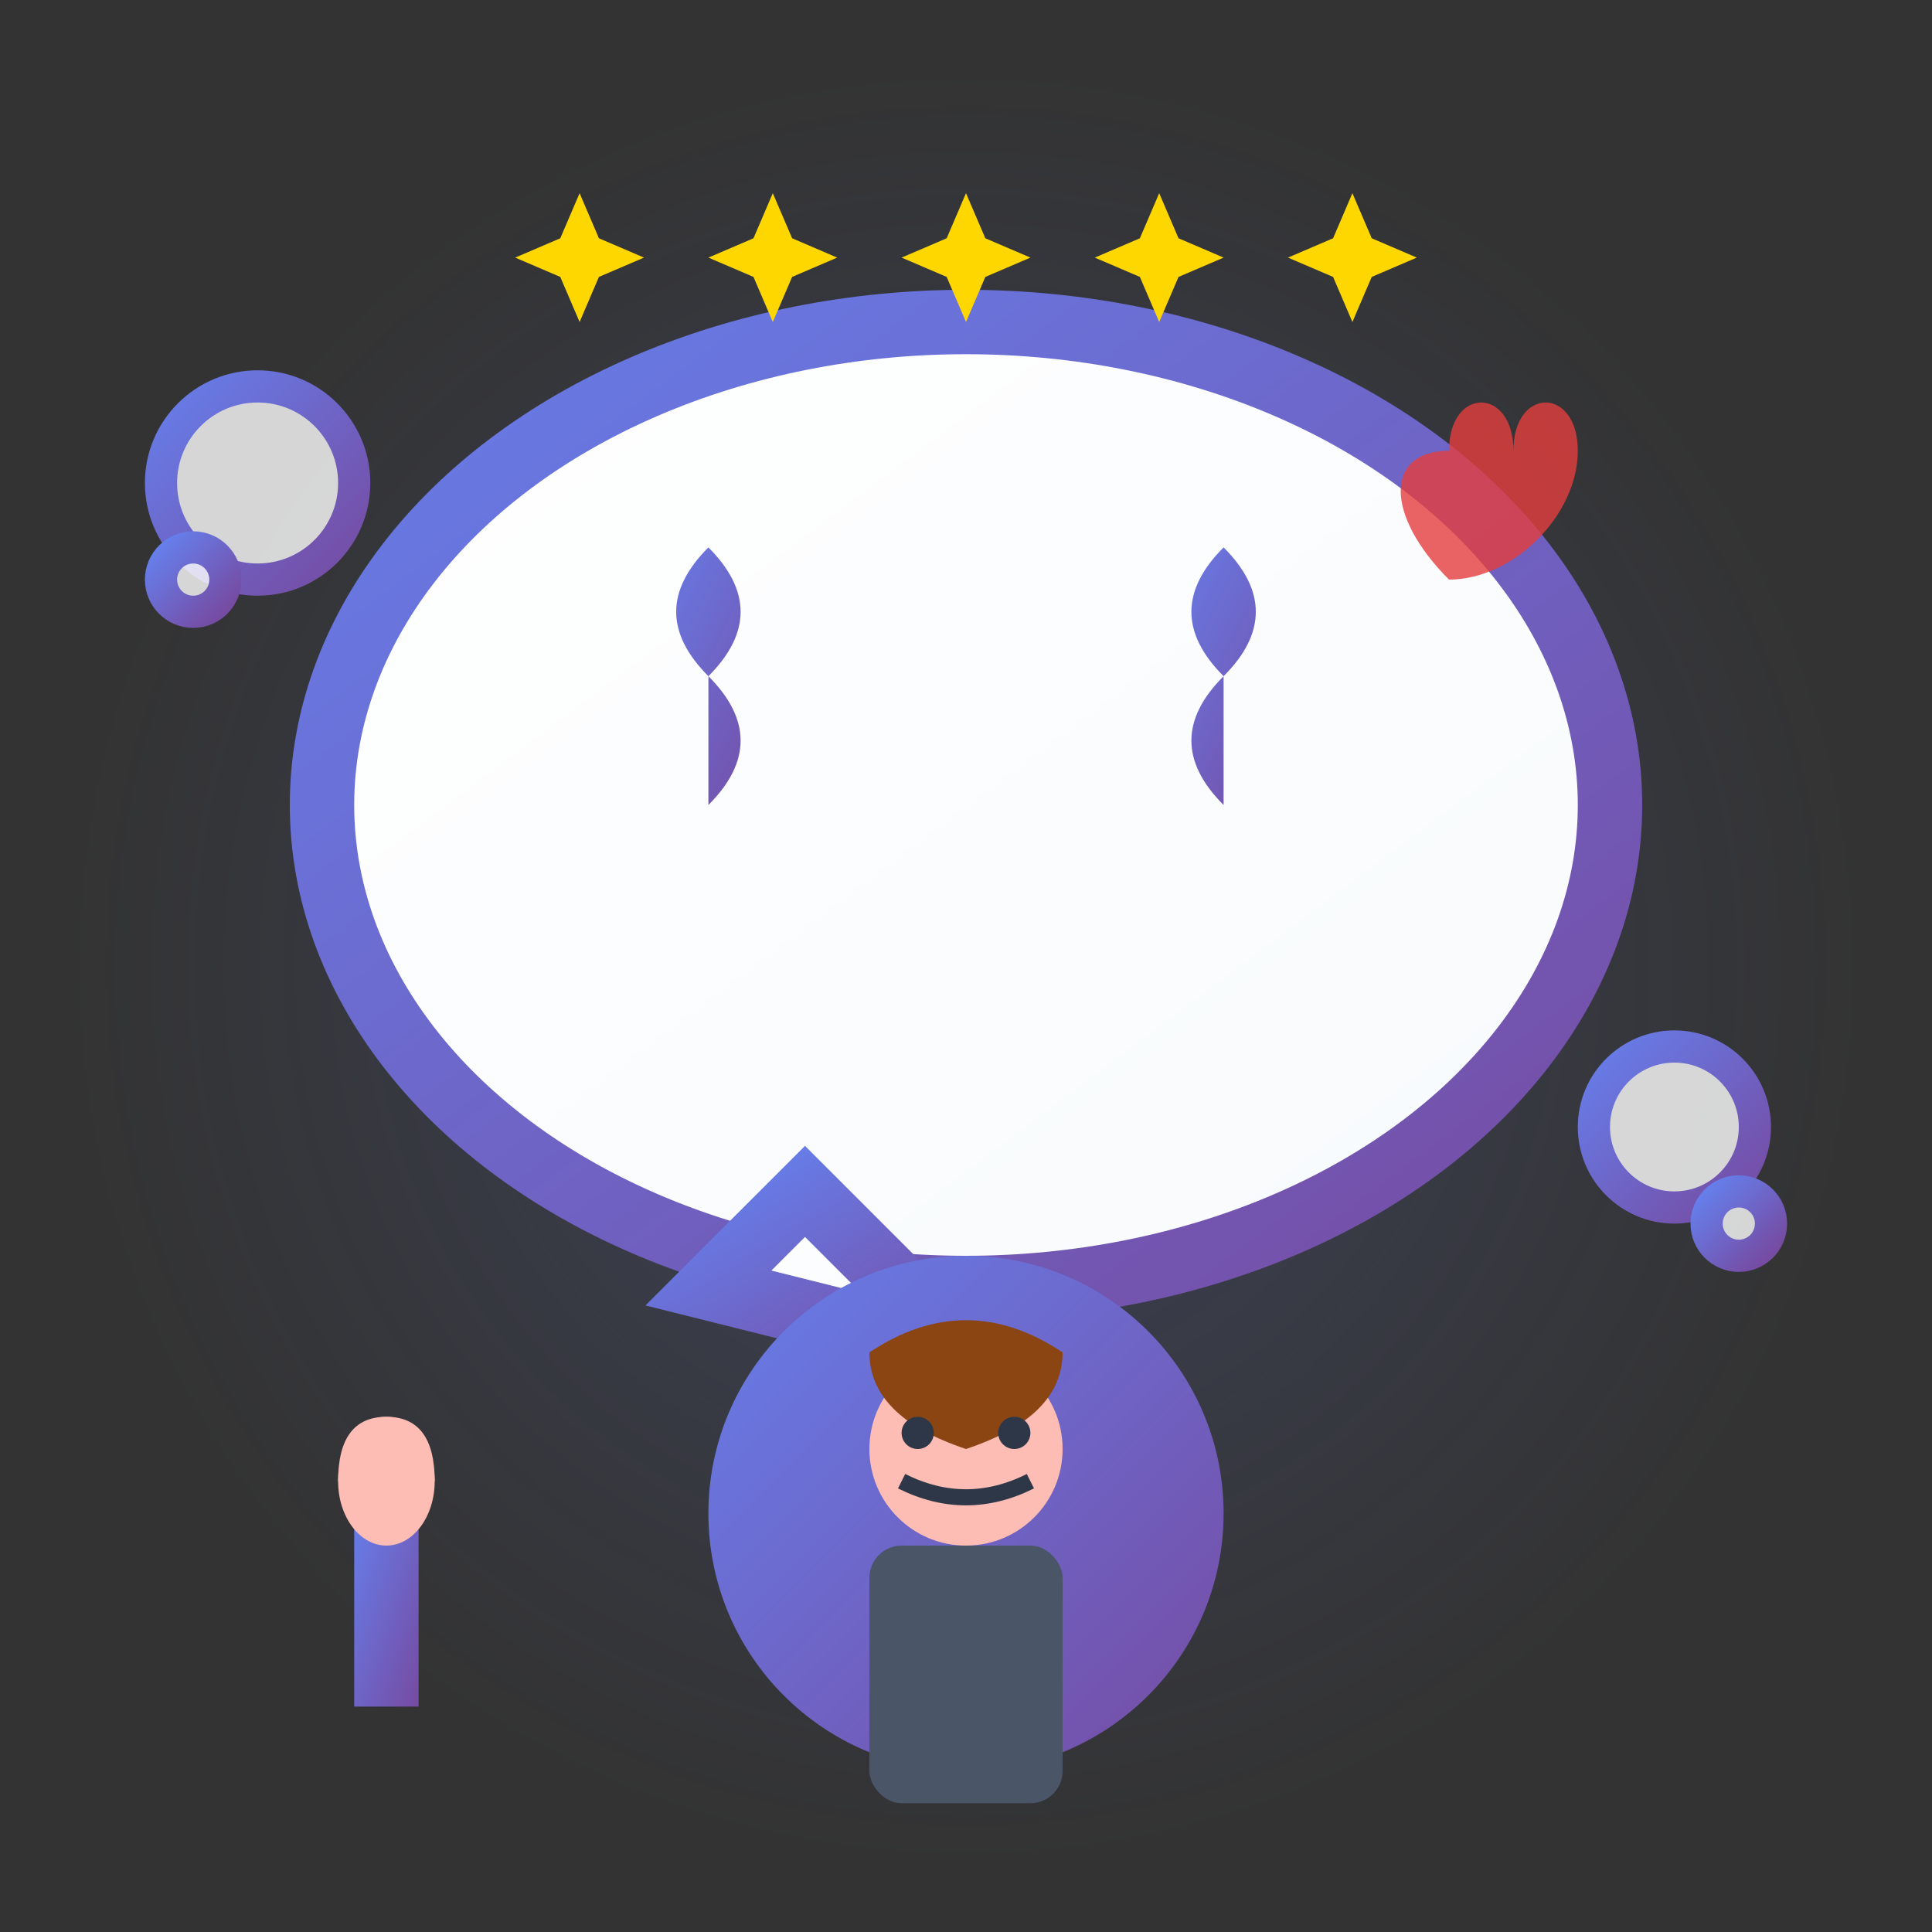 <svg width="60" height="60" viewBox="0 0 60 60" fill="none" xmlns="http://www.w3.org/2000/svg">
  <rect x="0" y="0" width="60" height="60" fill="#333333" stroke="none"/>
  <defs>
    <linearGradient id="testimonialGradient" x1="0%" y1="0%" x2="100%" y2="100%">
      <stop offset="0%" style="stop-color:#667eea"/>
      <stop offset="100%" style="stop-color:#764ba2"/>
    </linearGradient>
    
    <linearGradient id="bubbleGradient" x1="0%" y1="0%" x2="100%" y2="100%">
      <stop offset="0%" style="stop-color:#ffffff"/>
      <stop offset="100%" style="stop-color:#f7fafc"/>
    </linearGradient>
    
    <radialGradient id="avatarGlow" cx="50%" cy="50%" r="50%">
      <stop offset="0%" style="stop-color:rgba(102, 126, 234, 0.2)"/>
      <stop offset="100%" style="stop-color:rgba(102, 126, 234, 0)"/>
    </radialGradient>
  </defs>
  
  <!-- Background circle -->
  <circle cx="30" cy="30" r="28" fill="url(#avatarGlow)"/>
  
  <!-- Main speech bubble -->
  <ellipse cx="30" cy="25" rx="20" ry="15" fill="url(#bubbleGradient)"/>
  <ellipse cx="30" cy="25" rx="20" ry="15" stroke="url(#testimonialGradient)" stroke-width="2" fill="none"/>
  
  <!-- Speech bubble tail -->
  <polygon points="25,37 30,42 22,40" fill="url(#bubbleGradient)"/>
  <path d="M25,37 L30,42 L22,40 Z" stroke="url(#testimonialGradient)" stroke-width="2" fill="none"/>
  
  <!-- Quote marks inside bubble -->
  <g transform="translate(30, 25)">
    <!-- Left quote -->
    <path d="M-8,-4 Q-10,-6 -8,-8 Q-6,-6 -8,-4 M-8,-4 Q-6,-2 -8,0" fill="url(#testimonialGradient)" stroke="none"/>
    <!-- Right quote -->
    <path d="M8,-4 Q10,-6 8,-8 Q6,-6 8,-4 M8,-4 Q6,-2 8,0" fill="url(#testimonialGradient)" stroke="none"/>
  </g>
  
  <!-- Text lines inside bubble -->
  <g opacity="0.4">
    <line x1="18" y1="20" x2="42" y2="20" stroke="url(#testimonialGradient)" stroke-width="1"/>
    <line x1="20" y1="23" x2="40" y2="23" stroke="url(#testimonialGradient)" stroke-width="1"/>
    <line x1="22" y1="26" x2="38" y2="26" stroke="url(#testimonialGradient)" stroke-width="1"/>
    <line x1="24" y1="29" x2="36" y2="29" stroke="url(#testimonialGradient)" stroke-width="1"/>
  </g>
  
  <!-- Person avatar -->
  <circle cx="30" cy="47" r="8" fill="url(#testimonialGradient)"/>
  
  <!-- Avatar face -->
  <circle cx="30" cy="45" r="3" fill="#fdbcb4"/>
  
  <!-- Avatar body -->
  <rect x="27" y="48" width="6" height="8" fill="#4a5568" rx="1"/>
  
  <!-- Avatar hair -->
  <path d="M27,42 Q30,40 33,42 Q33,44 30,45 Q27,44 27,42" fill="#8b4513"/>
  
  <!-- Avatar eyes -->
  <circle cx="28.5" cy="44.5" r="0.5" fill="#2d3748"/>
  <circle cx="31.5" cy="44.5" r="0.5" fill="#2d3748"/>
  
  <!-- Avatar smile -->
  <path d="M28,46 Q30,47 32,46" stroke="#2d3748" stroke-width="0.5" fill="none"/>
  
  <!-- Five stars above -->
  <g transform="translate(30, 8)">
    <!-- Star 1 -->
    <g transform="translate(-12, 0)">
      <polygon points="0,-2 0.6,-0.6 2,0 0.6,0.6 0,2 -0.6,0.6 -2,0 -0.6,-0.6" fill="#ffd700"/>
    </g>
    
    <!-- Star 2 -->
    <g transform="translate(-6, 0)">
      <polygon points="0,-2 0.6,-0.6 2,0 0.6,0.6 0,2 -0.6,0.6 -2,0 -0.6,-0.6" fill="#ffd700"/>
    </g>
    
    <!-- Star 3 -->
    <g transform="translate(0, 0)">
      <polygon points="0,-2 0.6,-0.6 2,0 0.6,0.6 0,2 -0.6,0.6 -2,0 -0.6,-0.6" fill="#ffd700"/>
    </g>
    
    <!-- Star 4 -->
    <g transform="translate(6, 0)">
      <polygon points="0,-2 0.6,-0.6 2,0 0.6,0.6 0,2 -0.6,0.6 -2,0 -0.6,-0.6" fill="#ffd700"/>
    </g>
    
    <!-- Star 5 -->
    <g transform="translate(12, 0)">
      <polygon points="0,-2 0.6,-0.6 2,0 0.6,0.6 0,2 -0.6,0.6 -2,0 -0.6,-0.6" fill="#ffd700"/>
    </g>
  </g>
  
  <!-- Additional decorative elements -->
  <!-- Small speech bubbles -->
  <circle cx="8" cy="15" r="3" fill="rgba(255,255,255,0.8)"/>
  <circle cx="8" cy="15" r="3" stroke="url(#testimonialGradient)" stroke-width="1" fill="none"/>
  <circle cx="6" cy="18" r="1" fill="rgba(255,255,255,0.8)"/>
  <circle cx="6" cy="18" r="1" stroke="url(#testimonialGradient)" stroke-width="1" fill="none"/>
  
  <circle cx="52" cy="35" r="2.5" fill="rgba(255,255,255,0.8)"/>
  <circle cx="52" cy="35" r="2.5" stroke="url(#testimonialGradient)" stroke-width="1" fill="none"/>
  <circle cx="54" cy="38" r="1" fill="rgba(255,255,255,0.8)"/>
  <circle cx="54" cy="38" r="1" stroke="url(#testimonialGradient)" stroke-width="1" fill="none"/>
  
  <!-- Heart symbol indicating satisfaction -->
  <g transform="translate(45, 12)">
    <path d="M0,2 C0,0 2,0 2,2 C2,0 4,0 4,2 C4,4 2,6 0,6 C-2,4 -2,2 0,2 Z" fill="#e53e3e" opacity="0.8"/>
  </g>
  
  <!-- Thumbs up -->
  <g transform="translate(12, 45)">
    <rect x="-1" y="2" width="2" height="6" fill="url(#testimonialGradient)"/>
    <ellipse cx="0" cy="1" rx="1.5" ry="2" fill="#fdbcb4"/>
    <path d="M-1.5,1 Q-1.5,-1 0,-1 Q1.5,-1 1.5,1" fill="#fdbcb4"/>
  </g>
</svg>
